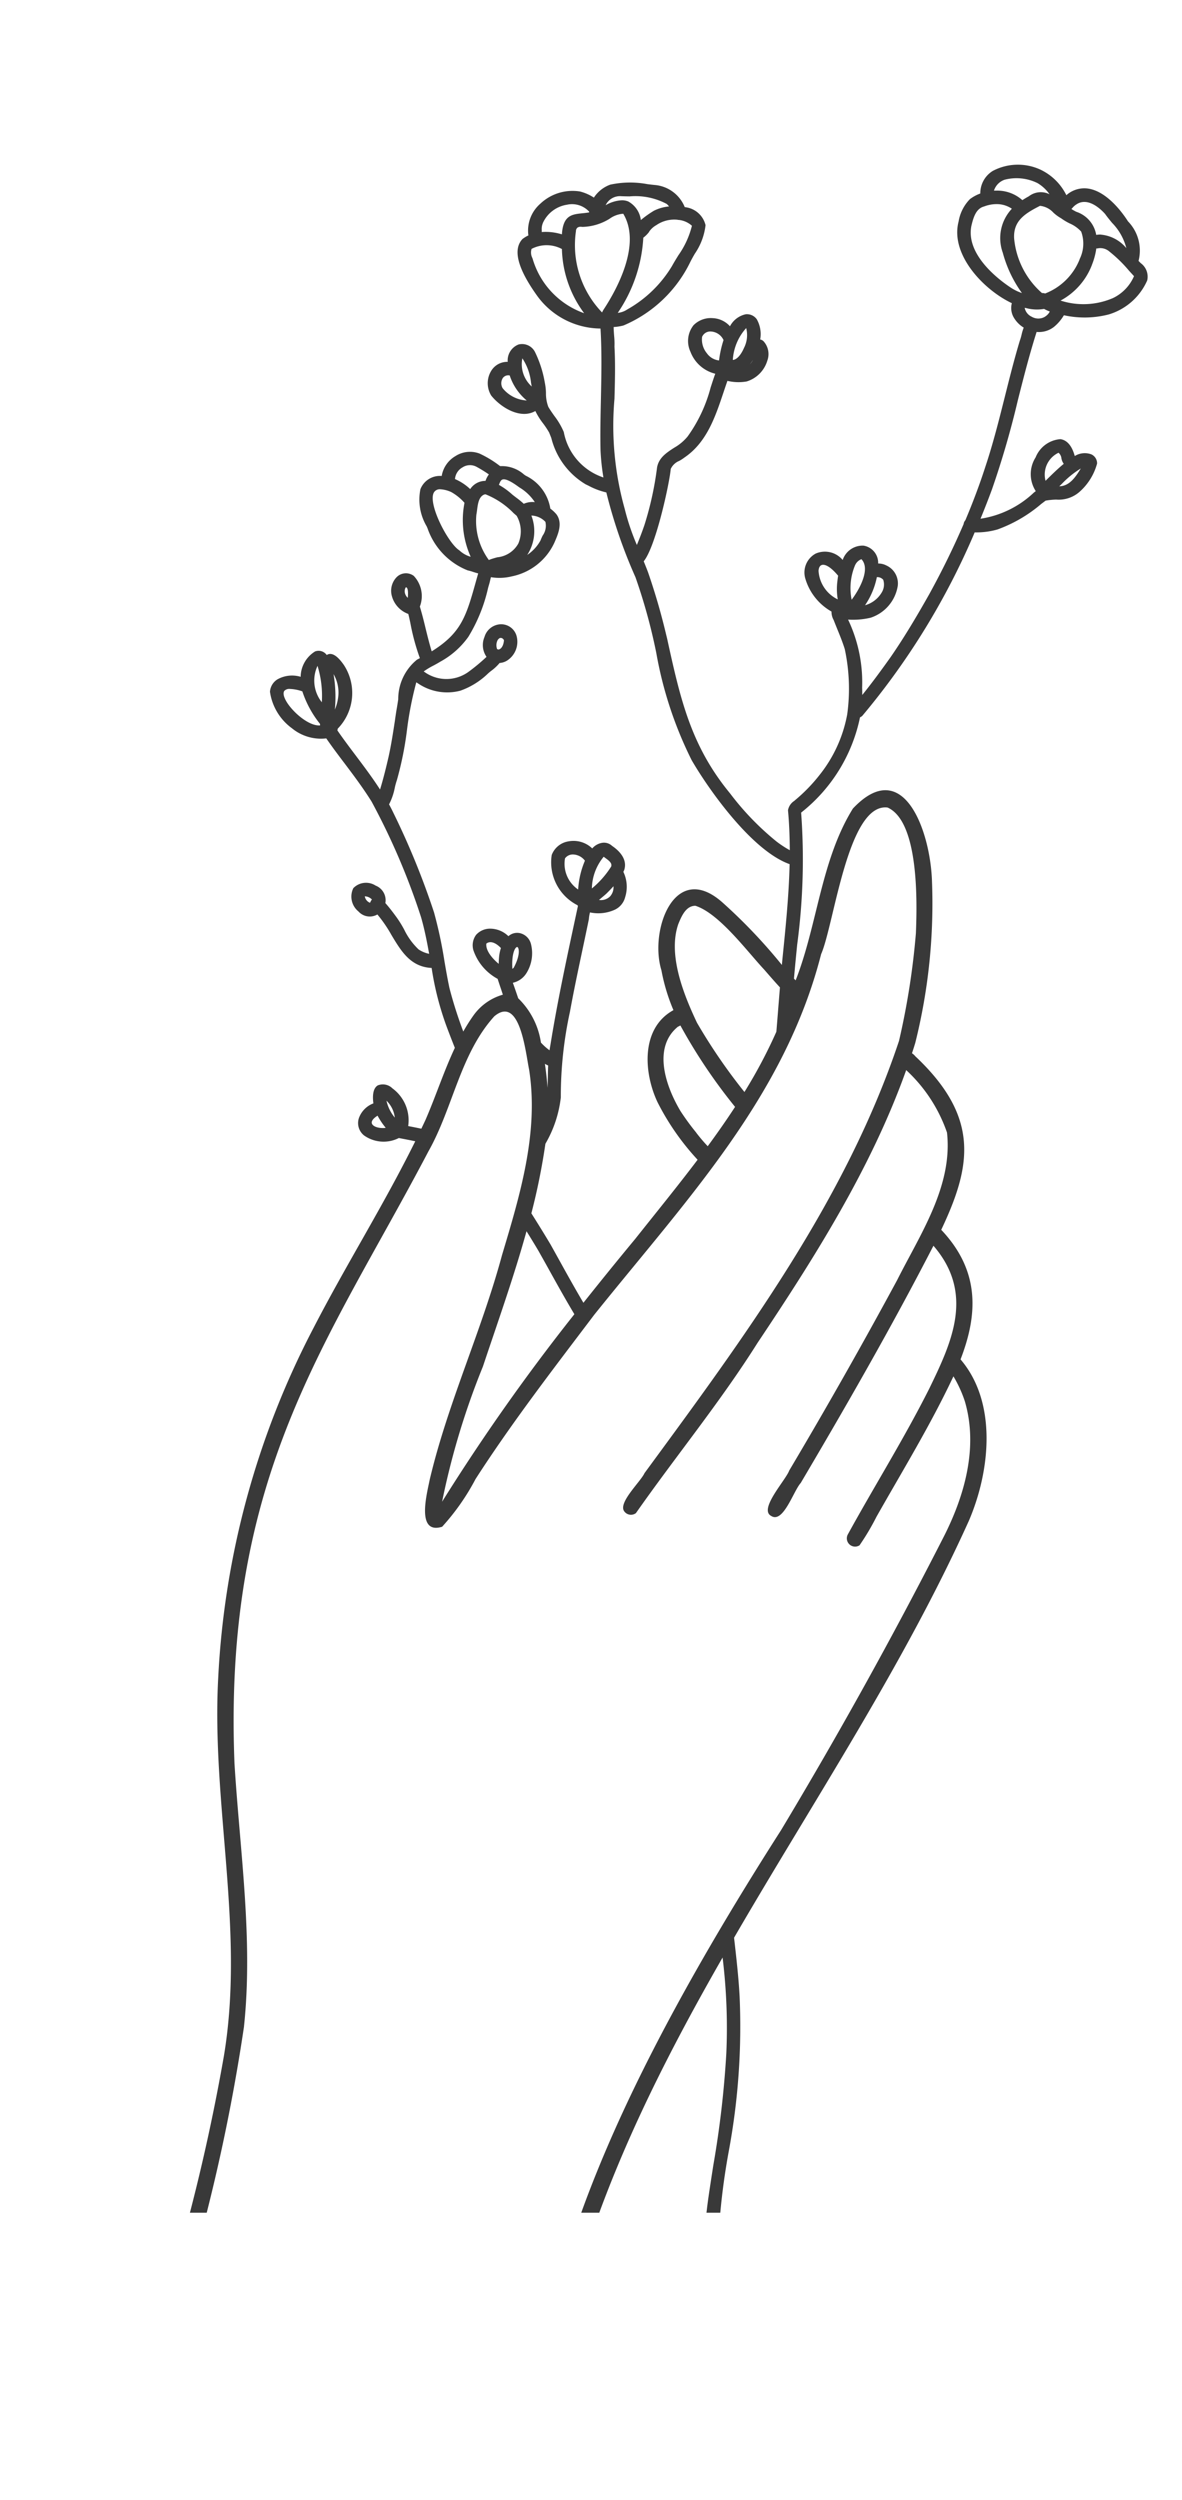 <svg xmlns="http://www.w3.org/2000/svg" xmlns:xlink="http://www.w3.org/1999/xlink" width="70" height="148" viewBox="0 0 70 148">
  <defs>
    <clipPath id="clip-path">
      <rect id="Rectangle_19468" data-name="Rectangle 19468" width="70" height="148" transform="translate(275 2387)" fill="#fff" stroke="#707070" stroke-width="1"/>
    </clipPath>
    <clipPath id="clip-path-2">
      <rect id="Rectangle_15757" data-name="Rectangle 15757" width="68" height="126" transform="translate(784 2608)" fill="none" stroke="#707070" stroke-width="1"/>
    </clipPath>
    <clipPath id="clip-path-3">
      <rect id="Rectangle_15756" data-name="Rectangle 15756" width="67.121" height="157.074" fill="#393939"/>
    </clipPath>
  </defs>
  <g id="Mask_Group_3" data-name="Mask Group 3" transform="translate(-275 -2387)" clip-path="url(#clip-path)">
    <g id="Rectangle_15748" data-name="Rectangle 15748" transform="translate(150 1166)" fill="none" stroke="#393939" stroke-width="1">
      <rect width="1100" height="1460" stroke="none"/>
      <rect x="0.5" y="0.5" width="1099" height="1459" fill="none"/>
    </g>
    <g id="Mask_Group_1" data-name="Mask Group 1" transform="translate(-502 -216)" clip-path="url(#clip-path-2)">
      <g id="Group_1192" data-name="Group 1192" transform="translate(777.844 2612.75)">
        <g id="Group_1191" data-name="Group 1191" clip-path="url(#clip-path-3)">
          <path id="Path_55" data-name="Path 55" d="M0,147.738a.527.527,0,0,0,.1.35c4.5,7.485,21.841,9.783,28.473,8.753l.1-.258h0c.045-.12.036-.1.137-.37h0l.067-.181c1.995-7.913,1.923-16.178,2.956-24.242,1.511-9.311,5.507-17.6,10.117-25.649a34.321,34.321,0,0,1,.221,5.671,58.088,58.088,0,0,1-.769,6.622c-.094.6-.191,1.226-.28,1.839a30.417,30.417,0,0,0-.247,6.382.371.371,0,0,0,.207.319.445.445,0,0,0,.2.046.426.426,0,0,0,.236-.068.365.365,0,0,0,.158-.344,40.639,40.639,0,0,1,.644-9.02,40.383,40.383,0,0,0,.638-9.148c-.062-1.161-.2-2.334-.328-3.471C47.374,96.8,52.669,88.845,56.529,80.3c1.267-2.935,1.706-7.009-.487-9.569,1-2.589,1.2-5.2-1.143-7.672,1.786-3.773,2.308-6.655-1.533-10.272a.836.836,0,0,0-.2-.18q.1-.3.194-.61a34.02,34.02,0,0,0,.988-9.65c-.112-2.929-1.7-7.39-4.681-4.228-1.889,3.043-2.093,6.861-3.39,10.17l-.1-.1c.057-.669.124-1.34.189-2a38,38,0,0,0,.236-7.83,9.66,9.66,0,0,0,3.486-5.64.452.452,0,0,0,.139-.092A43.058,43.058,0,0,0,56.88,21.769a4.5,4.5,0,0,0,1.359-.176,8.38,8.38,0,0,0,2.583-1.509l.258-.194a4.129,4.129,0,0,1,.626-.063,1.871,1.871,0,0,0,1.394-.468,3.441,3.441,0,0,0,1.029-1.667v-.014a.586.586,0,0,0-.341-.529,1.116,1.116,0,0,0-.982.1c-.206-.759-.573-.961-.849-1a1.717,1.717,0,0,0-1.468,1.078,1.848,1.848,0,0,0,.008,2l-.113.086a5.876,5.876,0,0,1-3.159,1.548c.233-.566.459-1.146.673-1.723a53.055,53.055,0,0,0,1.536-5.285c.338-1.336.688-2.717,1.114-4.052a1.441,1.441,0,0,0,1.036-.305,2.627,2.627,0,0,0,.579-.682,5.725,5.725,0,0,0,2.645-.045,3.625,3.625,0,0,0,2.289-2.016.992.992,0,0,0-.383-1.024c-.043-.042-.086-.086-.13-.131a2.483,2.483,0,0,0-.627-2.345c-.262-.414-1.207-1.775-2.368-1.94a1.593,1.593,0,0,0-1.28.393A3.266,3.266,0,0,0,60.747.281a3.182,3.182,0,0,0-2.8.09,1.551,1.551,0,0,0-.735,1.335,2.4,2.4,0,0,0-.611.33,2.457,2.457,0,0,0-.674,1.329c-.512,1.957,1.485,4.047,3.153,4.834a1.121,1.121,0,0,0,.164.928,1.688,1.688,0,0,0,.539.519,2.907,2.907,0,0,0-.125.413,2.9,2.9,0,0,1-.106.361c-.328,1.088-.608,2.207-.88,3.29-.347,1.382-.705,2.812-1.165,4.187-.329,1.019-.726,2.08-1.18,3.154a.412.412,0,0,0-.1.2c0,.005,0,.01,0,.018-.59,1.375-1.277,2.776-2.041,4.164-.606,1.073-1.416,2.469-2.307,3.751-.509.714-1.061,1.473-1.658,2.212,0-.148,0-.292-.007-.427a8.659,8.659,0,0,0-.832-4.037,4.517,4.517,0,0,0,1.338-.112,2.377,2.377,0,0,0,1.6-1.858,1.166,1.166,0,0,0-.676-1.237,1.014,1.014,0,0,0-.48-.113c0-.015,0-.029,0-.042a1.03,1.03,0,0,0-.872-1.017,1.246,1.246,0,0,0-1.23.85,1.369,1.369,0,0,0-1.6-.379,1.273,1.273,0,0,0-.607,1.5A3.316,3.316,0,0,0,48.4,26.456a.972.972,0,0,0,.127.5c.072.186.147.371.222.556.155.38.314.774.437,1.169a11.2,11.2,0,0,1,.146,3.852,8.082,8.082,0,0,1-1.634,3.591,9.743,9.743,0,0,1-1.441,1.487l-.068.059a.826.826,0,0,0-.366.55c.07.746.1,1.52.107,2.365a6.232,6.232,0,0,1-.787-.515,16.276,16.276,0,0,1-2.746-2.843c-2.341-2.838-2.955-5.631-3.731-9.168l-.066-.269a38,38,0,0,0-1.061-3.649c-.074-.2-.157-.408-.26-.659.729-.9,1.537-4.684,1.6-5.468a.945.945,0,0,1,.5-.476,2.229,2.229,0,0,0,.3-.193c1.328-.894,1.834-2.4,2.324-3.862.077-.23.154-.46.234-.685a2.814,2.814,0,0,0,1.14.036A1.841,1.841,0,0,0,44.6,11.6a1.125,1.125,0,0,0-.23-1.152.4.4,0,0,0-.193-.1,1.787,1.787,0,0,0-.2-1.193.715.715,0,0,0-.655-.3,1.385,1.385,0,0,0-.935.712,1.452,1.452,0,0,0-1.02-.482,1.435,1.435,0,0,0-1.14.422,1.505,1.505,0,0,0-.18,1.569,2.1,2.1,0,0,0,1.47,1.3c-.1.269-.187.546-.275.814a8.76,8.76,0,0,1-1.362,2.9,2.863,2.863,0,0,1-.8.669c-.473.307-.961.625-1.023,1.261a19.311,19.311,0,0,1-.736,3.315c-.123.36-.27.748-.447,1.179a13.724,13.724,0,0,1-.721-2.139,18.218,18.218,0,0,1-.606-6.514c.028-1.017.057-2.069,0-3.089a4.573,4.573,0,0,0-.021-.647c-.013-.171-.027-.347-.028-.514a2.986,2.986,0,0,0,.579-.09,7.75,7.75,0,0,0,3.979-3.8c.077-.149.161-.3.25-.451A3.742,3.742,0,0,0,40.94,3.59V3.576a1.406,1.406,0,0,0-1.231-1.063A2.106,2.106,0,0,0,37.914,1.2c-.136-.014-.272-.03-.41-.047a5.57,5.57,0,0,0-2.205.028,1.949,1.949,0,0,0-.971.768,2.713,2.713,0,0,0-.826-.363,2.776,2.776,0,0,0-2.346.724,2.111,2.111,0,0,0-.713,1.832.312.312,0,0,0,.009.045A1.815,1.815,0,0,0,30.1,4.4c-.589.62-.288,1.763.895,3.4A4.673,4.673,0,0,0,34.72,9.7c.084,1.392.053,2.806.024,4.175-.022,1-.045,2.04-.022,3.062a13.466,13.466,0,0,0,.171,1.581,3.511,3.511,0,0,1-2.347-2.69,4.338,4.338,0,0,0-.559-.953c-.125-.176-.253-.358-.358-.54a2.229,2.229,0,0,1-.139-.814,3.306,3.306,0,0,0-.07-.628,6.624,6.624,0,0,0-.561-1.764.857.857,0,0,0-.994-.484,1.01,1.01,0,0,0-.64,1.028,1.105,1.105,0,0,0-.991.555,1.4,1.4,0,0,0,.014,1.441c.56.7,1.727,1.425,2.613.915a4.107,4.107,0,0,0,.454.727,5.216,5.216,0,0,1,.363.547c.043.107.086.214.128.321a4.438,4.438,0,0,0,2.043,2.75c.047.021.106.05.174.083a4.194,4.194,0,0,0,1.042.392,29.927,29.927,0,0,0,1.726,5.02h0a33.572,33.572,0,0,1,1.233,4.484,23.158,23.158,0,0,0,2.095,6.349c1.042,1.793,3.587,5.371,5.8,6.153-.043,1.865-.237,3.759-.423,5.591l-.016.162c-.006.071-.012.143-.018.215a31.863,31.863,0,0,0-3.52-3.7c-2.828-2.51-4.346,1.646-3.614,4.018a11.178,11.178,0,0,0,.711,2.358c-1.938,1.061-1.773,3.695-.939,5.457a14.872,14.872,0,0,0,2.37,3.4c-1.2,1.587-2.46,3.131-3.686,4.677q-1.557,1.878-3.076,3.791c-.493-.833-.969-1.689-1.429-2.521q-.255-.46-.512-.921c-.357-.6-.724-1.193-1.141-1.854a38.358,38.358,0,0,0,.831-4.118,7,7,0,0,0,.913-2.746,23.44,23.44,0,0,1,.54-5.067c.227-1.247.495-2.508.753-3.727.124-.583.247-1.166.368-1.757a2.036,2.036,0,0,1,.067-.4,2.36,2.36,0,0,0,1.472-.161,1.128,1.128,0,0,0,.611-.746,2.035,2.035,0,0,0-.108-1.494c.017-.035.034-.069.051-.109.218-.677-.362-1.189-.719-1.429a.7.7,0,0,0-.543-.187.979.979,0,0,0-.631.338,1.6,1.6,0,0,0-1.41-.418,1.269,1.269,0,0,0-.99.805,2.848,2.848,0,0,0,1.53,2.977.416.416,0,0,0,.021.049l-.155.723c-.528,2.46-1.073,5-1.478,7.528-.017.087-.032.18-.047.288a3.471,3.471,0,0,1-.51-.457,4.583,4.583,0,0,0-1.345-2.623l-.076-.224c-.079-.23-.159-.466-.242-.694a1.275,1.275,0,0,0,.809-.578,2.224,2.224,0,0,0,.268-1.7.879.879,0,0,0-.609-.648.769.769,0,0,0-.731.168,1.552,1.552,0,0,0-1.067-.446h0a1.108,1.108,0,0,0-.846.365,1.042,1.042,0,0,0-.163.906,3.039,3.039,0,0,0,1.437,1.7c.066.2.131.4.2.6l.11.337a3.222,3.222,0,0,0-1.72,1.2,10.551,10.551,0,0,0-.623.982,25.3,25.3,0,0,1-.819-2.572c-.114-.535-.21-1.084-.3-1.615a26.1,26.1,0,0,0-.614-2.866,46.062,46.062,0,0,0-2.4-5.88c-.075-.158-.161-.327-.263-.516a3.633,3.633,0,0,0,.341-.993,4.134,4.134,0,0,1,.123-.443,19.772,19.772,0,0,0,.6-2.99,20.7,20.7,0,0,1,.549-2.8l.038.025.113.073a3.069,3.069,0,0,0,2.453.4,4.511,4.511,0,0,0,1.576-.955,2.816,2.816,0,0,1,.267-.23,2.74,2.74,0,0,0,.486-.457.952.952,0,0,0,.435-.137,1.321,1.321,0,0,0,.56-1.5.948.948,0,0,0-1.052-.644,1.043,1.043,0,0,0-.839.743,1.223,1.223,0,0,0,.122,1.175,11.193,11.193,0,0,1-1.085.9A2.23,2.23,0,0,1,24.251,30a4.5,4.5,0,0,1,.578-.348c.133-.071.27-.145.394-.223a4.945,4.945,0,0,0,1.672-1.479,9.538,9.538,0,0,0,1.167-2.89l.051-.18c.029-.087.051-.18.071-.268.015-.063.03-.128.048-.191a3.037,3.037,0,0,0,1.235-.048,3.55,3.55,0,0,0,2.524-2c.221-.509.5-1.143.125-1.667a2.023,2.023,0,0,0-.367-.343A2.622,2.622,0,0,0,30.3,18.417l-.105-.07a1.977,1.977,0,0,0-1.413-.5.3.3,0,0,0-.038-.024,6.294,6.294,0,0,0-1.194-.723,1.593,1.593,0,0,0-1.422.153,1.683,1.683,0,0,0-.813,1.177,1.239,1.239,0,0,0-1.259.778,3.106,3.106,0,0,0,.371,2.206l.049.113a4.122,4.122,0,0,0,2.378,2.492,2.508,2.508,0,0,1,.308.086c.1.033.209.067.314.092q-.059.209-.113.4c-.592,2.126-.865,3.109-2.64,4.216-.137-.452-.253-.919-.364-1.372-.1-.422-.212-.859-.337-1.28a1.741,1.741,0,0,0-.361-1.817.775.775,0,0,0-1.009.07,1.16,1.16,0,0,0-.29,1.118,1.557,1.557,0,0,0,.974,1.065c.028.094.071.295.124.542a13,13,0,0,0,.563,2.076l-.173.091a3,3,0,0,0-1.109,2.349c-.033.214-.064.416-.1.614-.036.223-.07.446-.1.669-.108.7-.219,1.431-.377,2.137-.141.611-.3,1.264-.5,1.917-.446-.694-.951-1.364-1.44-2.014-.366-.486-.744-.988-1.088-1.488a.439.439,0,0,0,.022-.1,3.026,3.026,0,0,0,.37-3.761c-.283-.411-.541-.634-.767-.661a.363.363,0,0,0-.254.061.589.589,0,0,0-.694-.21,1.792,1.792,0,0,0-.851,1.5,1.774,1.774,0,0,0-1.375.151.939.939,0,0,0-.442.735,3.238,3.238,0,0,0,1.3,2.16,2.71,2.71,0,0,0,2.034.6c.352.511.731,1.014,1.1,1.5.543.72,1.1,1.465,1.584,2.242a40.717,40.717,0,0,1,2.93,6.845c.213.741.359,1.5.479,2.168a1.762,1.762,0,0,1-.625-.261,4.012,4.012,0,0,1-.847-1.162,6.337,6.337,0,0,0-.515-.819c-.225-.308-.418-.551-.606-.763a.93.93,0,0,0-.578-1.035,1.048,1.048,0,0,0-1.32.152,1.135,1.135,0,0,0,.306,1.381.9.9,0,0,0,1.119.177,7.928,7.928,0,0,1,.831,1.211c.583.973,1.134,1.892,2.382,1.955a17.544,17.544,0,0,0,.875,3.436c.163.438.332.873.5,1.294-.65,1.381-1.128,2.862-1.737,4.263-.082.176-.165.35-.248.524-.265-.057-.527-.108-.778-.156a2.346,2.346,0,0,0-.937-2.235.8.8,0,0,0-.865-.173c-.171.1-.352.372-.259,1.065a1.455,1.455,0,0,0-.818.77.934.934,0,0,0,.265,1.128,2,2,0,0,0,2.06.153l.183.035c.259.05.524.1.789.157-1.873,3.788-4.073,7.271-6.011,11.025a50.034,50.034,0,0,0-5.658,20.737c-.407,7.478,1.585,14.936.335,22.4a117.934,117.934,0,0,1-7.164,24.682c-1.655,3.591-3.141,7.322-5.1,10.782a.581.581,0,0,0-.138.308M60.088,1.87c-.131.071-.257.146-.384.23a2.238,2.238,0,0,0-1.541-.565c-.047,0-.094,0-.141,0a1,1,0,0,1,.635-.646,2.811,2.811,0,0,1,1.941.2,2.33,2.33,0,0,1,.715.663,1.151,1.151,0,0,0-1.225.118M58.546,5.221A7.311,7.311,0,0,0,59.678,7.6a2.834,2.834,0,0,1-.684-.337c-.63-.417-2.656-1.91-2.31-3.639.121-.515.279-1.028.753-1.15a2.059,2.059,0,0,1,.731-.139,1.582,1.582,0,0,1,.913.273,2.537,2.537,0,0,0-.535,2.61m1.343,3.262a2.494,2.494,0,0,0,1.1.059,2.434,2.434,0,0,0,.338.153.742.742,0,0,1-.275.3L61.044,9a.775.775,0,0,1-.791,0,.735.735,0,0,1-.413-.527l.049.01M60.914,7.6a.39.39,0,0,0-.049,0,4.894,4.894,0,0,1-1.649-3.231c-.06-1.036.626-1.473,1.532-1.933a1.245,1.245,0,0,1,.789.4A2.458,2.458,0,0,0,62,3.175a3.332,3.332,0,0,0,.5.3,1.992,1.992,0,0,1,.686.486A2.065,2.065,0,0,1,63.1,5.58l-.017.053a3.594,3.594,0,0,1-2.034,1.994.388.388,0,0,0-.14-.026m3.43-3.466a1.587,1.587,0,0,0-.262.022,1.749,1.749,0,0,0-1.176-1.367,2.488,2.488,0,0,1-.293-.167l.063-.066a.988.988,0,0,1,.247-.215l0,0c.695-.449,1.47.333,1.687.578.124.176.268.35.406.519a3.3,3.3,0,0,1,.849,1.5v0a2.216,2.216,0,0,0-1.525-.8m-.51,1.785a4.082,4.082,0,0,0,.258-.965.414.414,0,0,0,.133-.013.815.815,0,0,1,.645.2,8,8,0,0,1,1.154,1.126c.1.11.2.219.3.327a2.564,2.564,0,0,1-1.25,1.3,4.423,4.423,0,0,1-3.1.146,4.031,4.031,0,0,0,1.863-2.123m2.68-.21h0m-16.7,17.978a.663.663,0,0,1,.364-.334c.546.572-.1,1.767-.579,2.4a3.507,3.507,0,0,1,.215-2.071m1.654.886a.9.9,0,0,1-.1.775,1.663,1.663,0,0,1-.976.737,4.525,4.525,0,0,0,.7-1.664.457.457,0,0,1,.371.149Zm-2.69,1.166a2.014,2.014,0,0,1-1.139-1.689c.006-.109.039-.3.192-.349a.249.249,0,0,1,.079-.012c.146,0,.429.1.888.647-.017.1-.031.214-.044.332a3.623,3.623,0,0,0,.023,1.072M32.438,4.126a3.262,3.262,0,0,0-.963-.148q-.119,0-.235.01c0-.038,0-.078,0-.117a.893.893,0,0,1,.061-.4l0-.007a1.885,1.885,0,0,1,1.435-1.094,1.379,1.379,0,0,1,1.31.409.372.372,0,0,0,.007.044c-.141.026-.279.04-.413.054-.61.063-1.138.118-1.206,1.246m-1.8.864a1.928,1.928,0,0,1,1.8.006h0a6.63,6.63,0,0,0,1.317,3.8,4.862,4.862,0,0,1-3.023-3.133c-.012-.042-.027-.088-.043-.135a.711.711,0,0,1-.047-.539m4.275,3.575a1.417,1.417,0,0,0-.1.188,5.745,5.745,0,0,1-1.548-4.809.279.279,0,0,1,.086-.209.3.3,0,0,1,.194-.055.837.837,0,0,1,.108.008,3.2,3.2,0,0,0,1.6-.48,1.561,1.561,0,0,1,.814-.3c1.107,1.841-.436,4.566-1.153,5.657Zm2.95-5.823-.011.007a6,6,0,0,0-.743.533,1.455,1.455,0,0,0-.746-1.1.973.973,0,0,0-.377-.071,2.094,2.094,0,0,0-.962.293h0a.937.937,0,0,1,.93-.534c.159.007.322.009.488.011a3.933,3.933,0,0,1,2.2.448,1.216,1.216,0,0,1,.137.147,2.5,2.5,0,0,0-.921.267M37.6,3.966a1.274,1.274,0,0,1,.41-.378l.013-.007a1.879,1.879,0,0,1,1.247-.322.323.323,0,0,0,.092.012,1.382,1.382,0,0,1,.772.345,5.172,5.172,0,0,1-.8,1.744c-.129.208-.262.424-.376.633A7.207,7.207,0,0,1,36.3,8.573a1.221,1.221,0,0,1-.559.2,8.745,8.745,0,0,0,1.514-4.451,1.741,1.741,0,0,0,.351-.353m4.132,7.621h0a1.015,1.015,0,0,1-.716-.422,1.28,1.28,0,0,1-.286-.974.527.527,0,0,1,.521-.318.875.875,0,0,1,.749.508,6.283,6.283,0,0,0-.265,1.2m1.826.229a2.284,2.284,0,0,0,.186-.254,1.046,1.046,0,0,1-.186.254m-1.011-.259a3.085,3.085,0,0,1,.792-1.881,1.674,1.674,0,0,1-.135,1.185c-.177.409-.415.67-.634.7h-.023m-12.205,2.4-.029,0h0a1.961,1.961,0,0,1-1.4-.729.577.577,0,0,1,.014-.6.4.4,0,0,1,.406-.151,3.212,3.212,0,0,0,1.006,1.479m.3-.825a1.772,1.772,0,0,1-.556-1.668,3.188,3.188,0,0,1,.513,1.444c.014.076.028.151.043.224m31.509,4.577c-.346.282-.669.6-.981.906l-.1.1a1.431,1.431,0,0,1,.769-1.661.5.5,0,0,1,.171.329.778.778,0,0,0,.14.33m-.266,1.328.155-.149a5.475,5.475,0,0,1,1.12-.907c-.308.5-.663,1.044-1.275,1.056M39.326,44.961c.186-.45.442-1.087,1.015-1.086,1.411.457,3.041,2.676,4.077,3.783.306.352.611.705.928,1.048-.03.376-.06.75-.09,1.119-.039.5-.079,1-.121,1.507A29.534,29.534,0,0,1,43.244,54.9a33.327,33.327,0,0,1-2.81-4.1c-.788-1.665-1.738-4.02-1.107-5.841m1.067,12.352a14.556,14.556,0,0,1-.932-1.273c-.855-1.428-1.688-3.744-.163-5a1.476,1.476,0,0,0,.151-.077,32.249,32.249,0,0,0,3.239,4.82c-.516.791-1.059,1.566-1.62,2.329a10.043,10.043,0,0,1-.676-.795M30.339,63.145c.224.359.459.742.69,1.132q.361.637.716,1.279c.459.827.933,1.675,1.427,2.5a121.558,121.558,0,0,0-7.833,11.1,44.865,44.865,0,0,1,2.416-8c.884-2.648,1.834-5.308,2.583-8.012m1.282-9.814c-.009.215-.014.434-.018.645s-.009.449-.02.675c-.033-.46-.084-.941-.155-1.419a1.532,1.532,0,0,0,.193.1M33.393,42.91a1.84,1.84,0,0,1-.774-1.843.571.571,0,0,1,.488-.229.916.916,0,0,1,.69.368,5.077,5.077,0,0,0-.4,1.7m.465-1.7h0l0,0Zm1.487.351a5.4,5.4,0,0,1-1.14,1.293,3.033,3.033,0,0,1,.7-1.878c.035.028.073.055.113.085.234.17.394.306.329.5m-.722,1.974.147-.124c.088-.074.184-.153.287-.245.122-.12.274-.275.425-.443a.8.8,0,0,1-.2.6.777.777,0,0,1-.659.212M29.5,47.611c-.049-.834.13-1.233.259-1.289a.059.059,0,0,1,.024-.006.052.052,0,0,1,.038.02c.083.09.135.5-.232,1.191a.329.329,0,0,1-.089.083m-.679-1.23a2.481,2.481,0,0,0-.108.525c-.013.134-.02.271-.021.408-.393-.325-.785-.8-.732-1.2.337-.255.751.145.861.263M23.307,25.645a.566.566,0,0,1-.175-.306.439.439,0,0,1,.059-.32.072.072,0,0,1,.051.019c.1.09.081.417.065.606m5.595,2.4h0a.217.217,0,0,1,.1.108v.007c-.015.223-.108.5-.322.549a.255.255,0,0,1-.051-.017l-.032-.012a.657.657,0,0,1,0-.461.335.335,0,0,1,.173-.2.262.262,0,0,1,.134.02h0v0l0,0m1.269-7.965a5.327,5.327,0,0,0-.439-.359c-.084-.064-.168-.128-.247-.192a4.267,4.267,0,0,0-.784-.566l.015-.037c.053-.135.1-.252.207-.283.169-.049.487.1.974.459l.016.011a2.837,2.837,0,0,1,.914.871,1.286,1.286,0,0,0-.655.1m-2.806.648c.016-.083.028-.174.041-.271.049-.375.1-.8.432-.929a.4.4,0,0,1,.073-.009,4.8,4.8,0,0,1,1.655,1.109l.184.161a1.849,1.849,0,0,1,.1,1.643,1.6,1.6,0,0,1-1.222.812l-.014,0c-.141.038-.286.078-.427.13l-.083.033a3.9,3.9,0,0,1-.738-2.683m3.258.052a1.187,1.187,0,0,1,.829.371,1,1,0,0,1-.16.812,2.9,2.9,0,0,0-.129.291,2.466,2.466,0,0,1-.786.856,2.574,2.574,0,0,0,.245-2.33m-3.96-.76a5.293,5.293,0,0,0,.366,3.2,1.6,1.6,0,0,1-.663-.373l-.011-.009c-.652-.407-1.869-2.727-1.511-3.414a.4.4,0,0,1,.387-.2,1.763,1.763,0,0,1,.655.17,2.981,2.981,0,0,1,.738.589.373.373,0,0,0,.038.039m1.246-1.295a1.075,1.075,0,0,0-.908.486,3.119,3.119,0,0,0-.9-.594.864.864,0,0,1,.443-.691.815.815,0,0,1,.825-.038,7.742,7.742,0,0,1,.723.444l.016.01a1.308,1.308,0,0,0-.2.382M18.914,30.168A2.175,2.175,0,0,1,19.2,31.36a2.742,2.742,0,0,1-.212.9,7.922,7.922,0,0,0-.079-2.1m-.693,1.666a2.063,2.063,0,0,1-.255-2.154,6.031,6.031,0,0,1,.255,2.154m-.1,1.371c-.684.054-1.68-.832-2.029-1.471-.145-.266-.175-.473-.084-.582a.41.41,0,0,1,.333-.106,2.489,2.489,0,0,1,.726.143,6.131,6.131,0,0,0,1.047,1.926c0,.032,0,.062.007.091M21.1,43.637a.646.646,0,0,1-.032.061.494.494,0,0,1-.307-.383.6.6,0,0,1,.423.191.441.441,0,0,0-.084.131M22,57.02l-.094.013c-.372.016-.676-.1-.727-.274-.039-.136.083-.3.338-.457A4.316,4.316,0,0,0,22,57.02m.044-1.606a1.636,1.636,0,0,1,.493,1,2.361,2.361,0,0,1-.493-1m-21,92.394c1.685-2.931,2.957-6.2,4.426-9.27a111.275,111.275,0,0,0,8.133-28.279c.555-5.193-.239-10.406-.559-15.607C12.363,77.528,18.606,69.7,24.53,58.413c1.456-2.578,1.879-5.759,3.9-7.994,1.526-1.279,1.853,2.159,2.062,3.157.584,3.734-.545,7.438-1.606,10.984-1.213,4.5-3.21,8.752-4.281,13.291-.156.8-.829,3.273.737,2.787a13.541,13.541,0,0,0,1.978-2.824c2.16-3.355,4.616-6.534,7.024-9.719,5.505-6.86,11.283-12.914,13.442-21.357.779-1.779,1.58-8.971,3.936-8.679,1.864.833,1.75,5.616,1.676,7.439a44.288,44.288,0,0,1-1,6.376c-3.15,9.449-9.231,17.631-15.07,25.587-.242.525-1.613,1.785-1.188,2.283a.489.489,0,0,0,.678.087c2.367-3.379,5-6.582,7.2-10.076,3.4-5.083,6.743-10.37,8.806-16.153l.016.017a9.047,9.047,0,0,1,2.4,3.683c.35,3.172-1.588,6.021-2.955,8.739q-3.081,5.7-6.389,11.27c-.207.571-1.819,2.289-1.072,2.685.718.472,1.325-1.482,1.755-1.951,2.713-4.593,5.407-9.282,7.858-14.043,2.436,2.825,1.093,5.7-.243,8.449-1.494,2.971-3.223,5.723-4.822,8.632a.489.489,0,0,0,.689.654,14.334,14.334,0,0,0,1-1.685c1.569-2.772,3.205-5.436,4.56-8.318a7.4,7.4,0,0,1,.674,1.473c.813,2.751-.029,5.664-1.306,8.136Q50.5,90.131,45.413,98.6C25.4,129.895,32.775,135.106,27.9,155.962c-8.082.675-17.432-1.322-23.31-4.871a10.317,10.317,0,0,1-3.545-3.283M54.824,63.388l-.023.061h0l-.03.056,0,0a.492.492,0,0,0,.076-.28v.033c0,.021,0,.042-.006.064h0l-.015.064" transform="translate(-0.001 0)" fill="#393939"/>
        </g>
      </g>
    </g>
  </g>
</svg>
